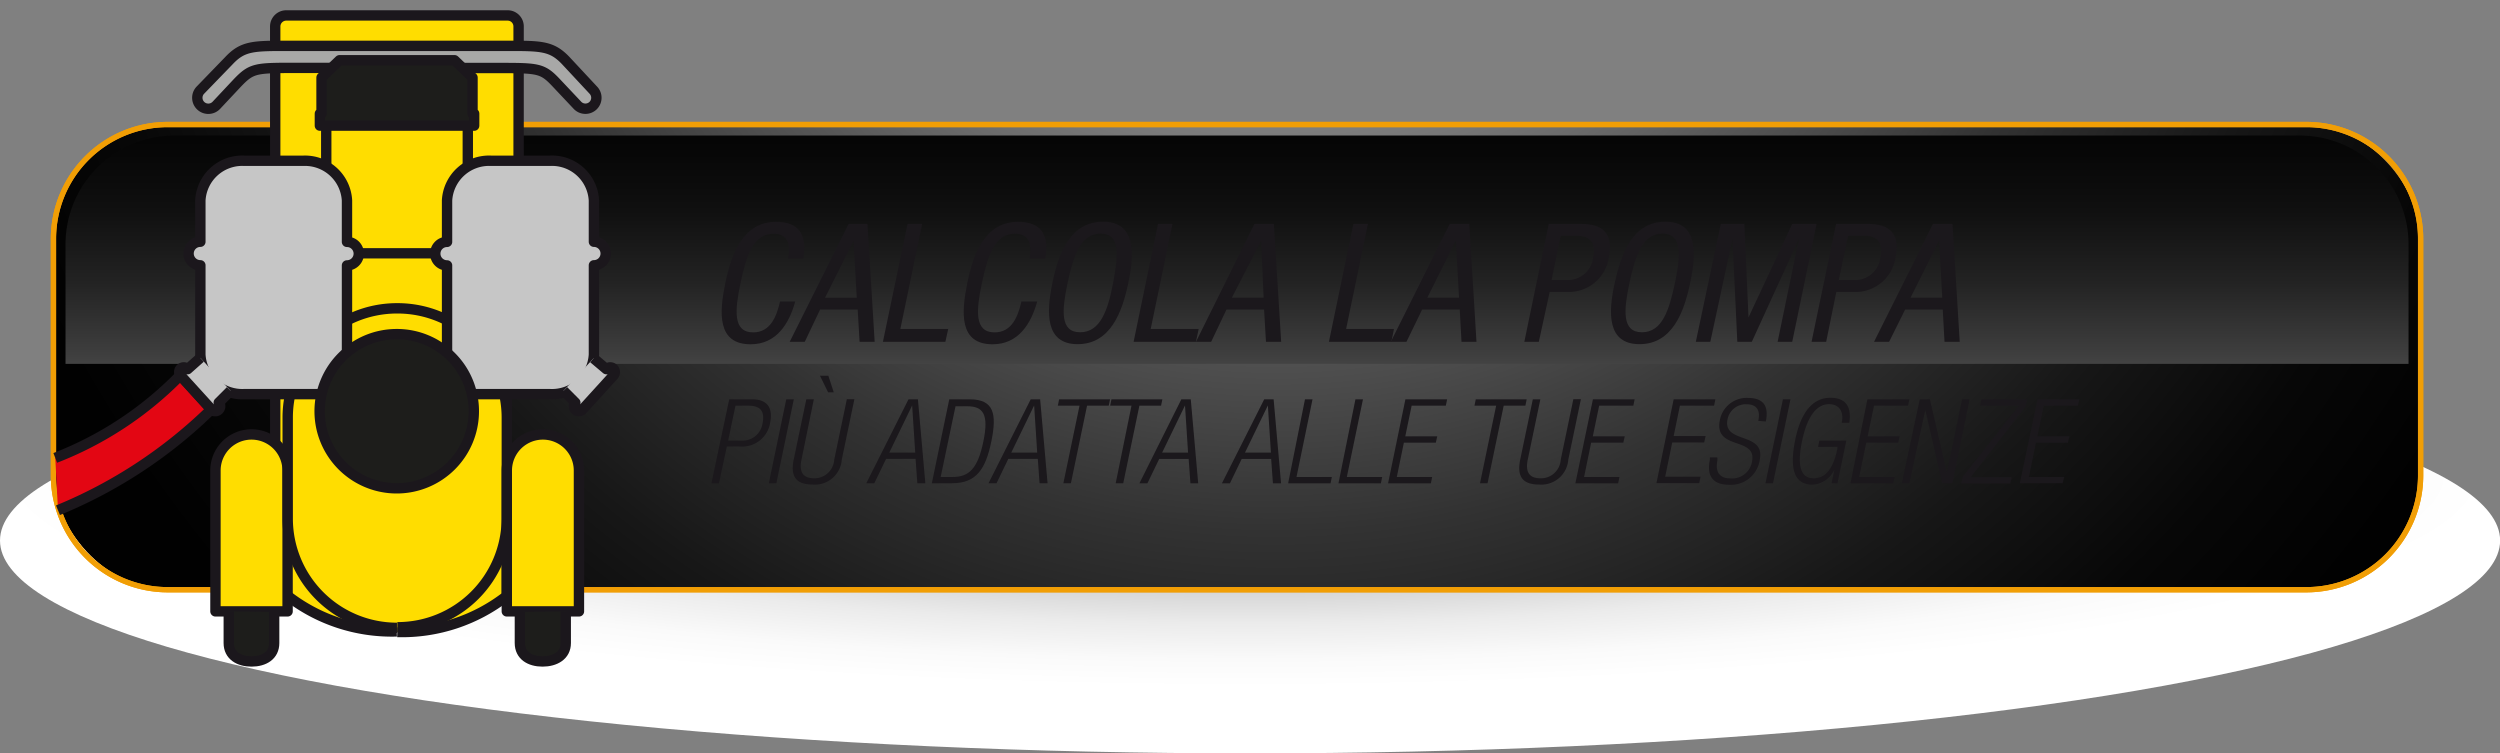 <?xml version="1.0" encoding="UTF-8"?>
<svg xmlns="http://www.w3.org/2000/svg" xmlns:xlink="http://www.w3.org/1999/xlink" viewBox="0 0 212.11 63.92">
  <rect x="0" y="0" width="212.11" height="63.92" fill="#808080" stroke="none"/>
  <defs>
    <style>.cls-1{isolation:isolate;}.cls-2,.cls-5{mix-blend-mode:multiply;}.cls-2{fill:url(#radial-gradient);}.cls-3,.cls-5{fill:#f19e05;}.cls-4{mix-blend-mode:color-dodge;fill:url(#radial-gradient-2);}.cls-6{mix-blend-mode:screen;fill:url(#linear-gradient);}.cls-7{fill:#1b181c;}.cls-8{fill:#e30613;}.cls-10,.cls-11,.cls-12,.cls-13,.cls-8,.cls-9{stroke:#1b171c;stroke-linejoin:round;stroke-width:0.88px;}.cls-9{fill:#fd0;}.cls-10{fill:#1d1d1b;}.cls-11{fill:#c6c6c6;}.cls-12{fill:#a8a8a7;}.cls-13{fill:#fff;}</style>
    <radialGradient id="radial-gradient" cx="155.99" cy="3708.87" r="64.16" gradientTransform="translate(-151.77 -998.19) scale(1.65 0.28)" gradientUnits="userSpaceOnUse">
      <stop offset="0.25" stop-color="#9e9e9e"></stop>
      <stop offset="0.35" stop-color="#b2b2b2"></stop>
      <stop offset="0.53" stop-color="#d3d3d3"></stop>
      <stop offset="0.7" stop-color="#ebebeb"></stop>
      <stop offset="0.87" stop-color="#fafafa"></stop>
      <stop offset="1" stop-color="#fff"></stop>
    </radialGradient>
    <radialGradient id="radial-gradient-2" cx="108.31" cy="-26.35" r="117.35" gradientUnits="userSpaceOnUse">
      <stop offset="0.17" stop-color="#a8a8a8"></stop>
      <stop offset="0.28" stop-color="#888"></stop>
      <stop offset="0.45" stop-color="#585858"></stop>
      <stop offset="0.61" stop-color="#323232"></stop>
      <stop offset="0.76" stop-color="#171717"></stop>
      <stop offset="0.89" stop-color="#070707"></stop>
      <stop offset="1" stop-color="#010101"></stop>
    </radialGradient>
    <linearGradient id="linear-gradient" x1="104.95" y1="5.1" x2="104.95" y2="45.27" gradientUnits="userSpaceOnUse">
      <stop offset="0" stop-color="#010101"></stop>
      <stop offset="0.17" stop-color="#050505"></stop>
      <stop offset="0.32" stop-color="#101010"></stop>
      <stop offset="0.47" stop-color="#232323"></stop>
      <stop offset="0.62" stop-color="#3e3e3e"></stop>
      <stop offset="0.77" stop-color="#606060"></stop>
      <stop offset="0.91" stop-color="#8a8a8a"></stop>
      <stop offset="1" stop-color="#a8a8a8"></stop>
    </linearGradient>
  </defs>
  <title>calcola-pompa-btn</title>
  <g class="cls-1">
    <g id="Livello_1" data-name="Livello 1">
      <ellipse class="cls-2" cx="106.06" cy="45.86" rx="106.06" ry="18.06"></ellipse>
      <rect class="cls-3" x="4.53" y="10.56" width="200.84" height="39.47" rx="9.7"></rect>
      <rect class="cls-4" x="4.53" y="10.56" width="200.84" height="39.47" rx="9.7"></rect>
      <path class="cls-3" d="M195.68,10.79a9.47,9.47,0,0,1,9.47,9.47V40.34a9.47,9.47,0,0,1-9.47,9.47H14.23a9.47,9.47,0,0,1-9.47-9.47V20.26a9.47,9.47,0,0,1,9.47-9.47H195.68m0-.45H14.23a9.93,9.93,0,0,0-9.92,9.92V40.34a9.93,9.93,0,0,0,9.92,9.92H195.68a9.93,9.93,0,0,0,9.92-9.92V20.26a9.93,9.93,0,0,0-9.92-9.92Z"></path>
      <path class="cls-5" d="M195.68,10.79a9.47,9.47,0,0,1,9.47,9.47V40.34a9.47,9.47,0,0,1-9.47,9.47H14.23a9.47,9.47,0,0,1-9.47-9.47V20.26a9.47,9.47,0,0,1,9.47-9.47H195.68m0-.45H14.23a9.93,9.93,0,0,0-9.92,9.92V40.34a9.93,9.93,0,0,0,9.92,9.92H195.68a9.93,9.93,0,0,0,9.92-9.92V20.26a9.93,9.93,0,0,0-9.92-9.92Z"></path>
      <path class="cls-6" d="M204.35,30.87V20.73a9.23,9.23,0,0,0-9.23-9.23H14.79a9.23,9.23,0,0,0-9.23,9.23V30.87Z"></path>
      <path class="cls-7" d="M67.47,25.58c-.52,1.89-1.6,3.63-3.78,3.63-2.86,0-2.67-2.68-2.15-5.2s1.53-5.19,4.3-5.19c2,0,2.66,1.15,2.31,3.11H66.86c.23-1.14,0-2.1-1.23-2.1-1.72,0-2.31,1.87-2.8,4.18s-.66,4.19,1.07,4.19c1.49,0,2-1.4,2.28-2.62Z"></path>
      <path class="cls-7" d="M72,19H73.6l.61,10H72.93l-.16-2.74H69.58L68.28,29H67ZM70,25.26h2.69l-.27-4.83h0Z"></path>
      <path class="cls-7" d="M77,19h1.24l-1.85,8.91h4.06L80.21,29h-5.3Z"></path>
      <path class="cls-7" d="M88,25.58c-.52,1.89-1.6,3.63-3.78,3.63-2.86,0-2.66-2.68-2.15-5.2s1.53-5.19,4.3-5.19c2,0,2.67,1.15,2.32,3.11H87.35c.22-1.14,0-2.1-1.24-2.1-1.72,0-2.31,1.87-2.8,4.18s-.66,4.19,1.07,4.19c1.5,0,2-1.4,2.28-2.62Z"></path>
      <path class="cls-7" d="M95.73,24c-.52,2.52-1.54,5.2-4.3,5.2s-2.66-2.68-2.14-5.2,1.53-5.19,4.3-5.19S96.27,21.49,95.73,24Zm-5.15,0c-.49,2.31-.66,4.19,1.06,4.19S94,26.32,94.44,24s.63-4.18-1.06-4.18S91.07,21.7,90.58,24Z"></path>
      <path class="cls-7" d="M98.25,19h1.23l-1.85,8.91h4.07L101.47,29H96.18Z"></path>
      <path class="cls-7" d="M106.43,19h1.65l.62,10h-1.29l-.16-2.74h-3.19L102.76,29h-1.29Zm-1.91,6.25h2.69L107,20.43h0Z"></path>
      <path class="cls-7" d="M114.83,19h1.23l-1.85,8.91h4.06L118.05,29h-5.3Z"></path>
      <path class="cls-7" d="M123,19h1.66l.61,10H124l-.15-2.74h-3.19L119.33,29H118Zm-1.9,6.25h2.69l-.27-4.83h0Z"></path>
      <path class="cls-7" d="M131.4,19H134c.87,0,3.11,0,2.49,2.87a3.42,3.42,0,0,1-3.48,2.9h-1.53L130.56,29h-1.23Zm.24,4.76h1.47a2.16,2.16,0,0,0,2.06-1.94c.22-1.08-.14-1.81-1.36-1.81h-1.39Z"></path>
      <path class="cls-7" d="M143.4,24c-.52,2.52-1.54,5.2-4.3,5.2S136.44,26.53,137,24s1.53-5.19,4.3-5.19S143.94,21.49,143.4,24Zm-5.15,0c-.49,2.31-.66,4.19,1.06,4.19s2.31-1.88,2.8-4.19.63-4.18-1.06-4.18S138.74,21.7,138.25,24Z"></path>
      <path class="cls-7" d="M146,19H148l.35,7.93h0L152.06,19h2.07l-2.07,10h-1.24l1.81-8.74h0l-4,8.74h-1.23l-.41-8.74h0L145.11,29h-1.23Z"></path>
      <path class="cls-7" d="M155.78,19h2.54c.87,0,3.12,0,2.5,2.87a3.43,3.43,0,0,1-3.49,2.9H155.8L154.94,29H153.7Zm.23,4.76h1.47a2.16,2.16,0,0,0,2.06-1.94c.23-1.08-.14-1.81-1.35-1.81H156.8Z"></path>
      <path class="cls-7" d="M164,19h1.66l.61,10h-1.29l-.15-2.74h-3.19L160.28,29H159Zm-1.9,6.25h2.69l-.27-4.83h0Z"></path>
      <path class="cls-7" d="M61.87,33.88H63.8c1.39,0,1.78.81,1.54,2a2.4,2.4,0,0,1-2.6,2H61.67L61,41h-.64Zm-.09,3.5h1.09A1.71,1.71,0,0,0,64.7,35.9c.21-1.07-.24-1.48-1.21-1.48H62.4Z"></path>
      <path class="cls-7" d="M66.71,33.88h.64L65.87,41h-.64Z"></path>
      <path class="cls-7" d="M68.41,33.88h.64L68,39c-.22,1.06.14,1.58,1.07,1.58A1.68,1.68,0,0,0,70.78,39l1.07-5.13h.64L71.42,39a2.29,2.29,0,0,1-2.48,2.11c-1.32,0-1.91-.6-1.6-2.11Zm1.87-2,.46,1.41h-.48l-.69-1.41Z"></path>
      <path class="cls-7" d="M77.08,33.88h.8L78.51,41h-.68l-.15-2.07h-2.5l-1,2.07h-.68Zm.57,4.52-.26-4h0l-1.94,4Z"></path>
      <path class="cls-7" d="M80.54,33.88h1.72c2.08,0,2.33,1.24,1.85,3.57S82.85,41,80.78,41H79.06Zm-.73,6.59h1c1.4,0,2.14-.69,2.62-3s0-3-1.36-3h-1Z"></path>
      <path class="cls-7" d="M87.45,33.88h.8L88.88,41H88.2l-.15-2.07h-2.5l-1,2.07h-.68ZM88,38.4l-.26-4h0l-1.94,4Z"></path>
      <path class="cls-7" d="M91.59,34.42H89.75l.11-.54h4.32l-.11.54H92.23L90.86,41h-.64Z"></path>
      <path class="cls-7" d="M96,34.42H94.19l.11-.54h4.32l-.11.54H96.67L95.3,41h-.64Z"></path>
      <path class="cls-7" d="M100.23,33.88h.8l.63,7.13H101l-.15-2.07h-2.5l-1,2.07h-.68Zm.57,4.52-.26-4h0l-1.94,4Z"></path>
      <path class="cls-7" d="M107.26,33.88h.8l.63,7.13H108l-.15-2.07h-2.5l-1,2.07h-.68Zm.57,4.52-.26-4h0l-1.94,4Z"></path>
      <path class="cls-7" d="M110.72,33.88h.64L110,40.47h3l-.11.54h-3.6Z"></path>
      <path class="cls-7" d="M115,33.88h.64l-1.37,6.59h3l-.11.54h-3.6Z"></path>
      <path class="cls-7" d="M119.24,33.88h3.54l-.11.54h-2.9l-.54,2.6h2.71l-.12.54h-2.71l-.6,2.91h3l-.11.54h-3.63Z"></path>
      <path class="cls-7" d="M126.94,34.42H125.1l.11-.54h4.32l-.11.54h-1.84L126.21,41h-.64Z"></path>
      <path class="cls-7" d="M130.05,33.88h.64L129.62,39c-.22,1.06.14,1.58,1.07,1.58A1.68,1.68,0,0,0,132.42,39l1.07-5.13h.64L133.06,39a2.29,2.29,0,0,1-2.48,2.11c-1.32,0-1.91-.6-1.6-2.11Z"></path>
      <path class="cls-7" d="M135.15,33.88h3.54l-.11.54h-2.9l-.54,2.6h2.71l-.12.54H135l-.6,2.91h3l-.11.54h-3.63Z"></path>
      <path class="cls-7" d="M142,33.88h3.54l-.11.54h-2.9L142,37h2.71l-.12.54h-2.71l-.6,2.91h3l-.11.54h-3.63Z"></path>
      <path class="cls-7" d="M149.18,35.71c.19-.88-.11-1.41-1-1.41a1.58,1.58,0,0,0-1.61,1.28c-.43,2.13,3.26,1,2.73,3.47a2.47,2.47,0,0,1-2.59,2.08c-1.35,0-1.93-.71-1.64-2.11l0-.21h.64l0,.27c-.19.92.15,1.51,1.1,1.51a1.71,1.71,0,0,0,1.84-1.44c.43-2.13-3.26-.91-2.73-3.5a2.31,2.31,0,0,1,2.36-1.89c1.33,0,1.81.67,1.54,2Z"></path>
      <path class="cls-7" d="M151.27,33.88h.64L150.43,41h-.64Z"></path>
      <path class="cls-7" d="M154.25,37.92l.11-.54h2.29L155.9,41h-.5l.24-1.17h0a2.16,2.16,0,0,1-1.84,1.29c-1.47,0-2-1.13-1.51-3.68s1.57-3.69,3-3.69,1.8.89,1.61,2.12h-.64c.19-.86-.15-1.58-1.08-1.58s-1.81.83-2.29,3.15,0,3.14,1,3.14,1.67-.84,2-2.52l0-.15Z"></path>
      <path class="cls-7" d="M158.44,33.88H162l-.11.54H159l-.54,2.6h2.71l-.12.54h-2.71l-.6,2.91h3l-.11.54H157Z"></path>
      <path class="cls-7" d="M162.88,33.88h.86l1.44,6.21h0l1.29-6.21h.64L165.65,41h-.86l-1.44-6.21h0L162,41h-.64Z"></path>
      <path class="cls-7" d="M166.55,40.42l4.73-6H168l.11-.54H172l-.13.6-4.66,6h3.47l-.11.54h-4.18Z"></path>
      <path class="cls-7" d="M172.87,33.88h3.54l-.11.54h-2.9l-.54,2.6h2.71l-.12.54h-2.71l-.6,2.91h3L175,41h-3.63Z"></path>
      <path class="cls-8" d="M4.92,43.29a40.61,40.61,0,0,0,13-8.55l-2.63-2.89a29.91,29.91,0,0,1-10.6,7"></path>
      <path class="cls-9" d="M33.71,53.62A14.44,14.44,0,0,0,43,50.56V33.44L44,13.6V2.25a.93.93,0,0,0-.93-.94H24.28a.94.94,0,0,0-.93.94V13.6l0,19.91v4l1,13a14.44,14.44,0,0,0,9.31,3.06"></path>
      <path class="cls-9" d="M24.4,51.87V39.92a3.06,3.06,0,0,0-6.12,0V51.87Z"></path>
      <path class="cls-10" d="M23.26,51.92v2.64c0,1.06-.86,1.56-1.92,1.56s-1.93-.5-1.93-1.56V51.87"></path>
      <path class="cls-9" d="M33.71,53.22A9.27,9.27,0,0,0,43,44V35.43a9.27,9.27,0,0,0-9.27-9.27h-.05a9.27,9.27,0,0,0-9.27,9.27V44a9.27,9.27,0,0,0,9.27,9.27"></path>
      <path class="cls-11" d="M27.23,33.44H20.71A3.56,3.56,0,0,1,17,30.09V22.51a1,1,0,1,1,0-2V17a3.56,3.56,0,0,1,3.73-3.36h5A3.57,3.57,0,0,1,29.44,17v3.52a1,1,0,1,1,0,2v7.38"></path>
      <path class="cls-11" d="M19.56,33.16l-1,1a.43.43,0,0,1,0,.6.42.42,0,0,1-.6,0l-2.63-2.89a.42.42,0,0,1,0-.6.4.4,0,0,1,.53,0,.1.1,0,0,1,.06.05L17,30.36"></path>
      <path class="cls-9" d="M43,51.87V39.92a3.06,3.06,0,0,1,6.12,0V51.87Z"></path>
      <path class="cls-10" d="M44.11,51.92v2.64c0,1.06.86,1.56,1.92,1.56S48,55.62,48,54.56V51.87"></path>
      <path class="cls-12" d="M42.18,5.77c3.48,0,3.83,0,5,1.24L49,8.94a.93.93,0,1,0,1.34-1.29L48,5.14c-1.19-1.25-2.07-1.25-5-1.25H24.43c-2.94,0-3.82,0-5,1.25L17,7.65a.93.93,0,1,0,1.35,1.29L20.17,7c1.2-1.24,1.54-1.24,5-1.24Z"></path>
      <polygon class="cls-10" points="39.69 10.66 40.23 10.66 40.23 9.64 40.09 9.64 40.09 6.58 38.56 5.11 35.3 5.11 32.07 5.11 28.81 5.11 27.28 6.58 27.28 9.64 27.14 9.64 27.14 10.66 27.68 10.66 39.69 10.66"></polygon>
      <line class="cls-13" x1="27.68" y1="10.66" x2="27.68" y2="14.14"></line>
      <line class="cls-13" x1="39.69" y1="14.14" x2="39.69" y2="10.66"></line>
      <path class="cls-11" d="M40.14,33.44h6.52a3.56,3.56,0,0,0,3.73-3.35V22.51a1,1,0,1,0,0-2V17a3.56,3.56,0,0,0-3.73-3.36h-5A3.57,3.57,0,0,0,37.93,17v3.52a1,1,0,1,0,0,2v7.38"></path>
      <path class="cls-11" d="M47.81,33.16l1,1a.43.43,0,0,0,0,.6.42.42,0,0,0,.6,0l2.63-2.89a.42.42,0,0,0,0-.6.4.4,0,0,0-.53,0s0,0-.06.05l-1.09-.92"></path>
      <line class="cls-13" x1="30.54" y1="21.49" x2="36.76" y2="21.49"></line>
      <path class="cls-10" d="M40.2,34.89a6.54,6.54,0,1,1-6.54-6.54A6.53,6.53,0,0,1,40.2,34.89Z"></path>
    </g>
  </g>
</svg>
